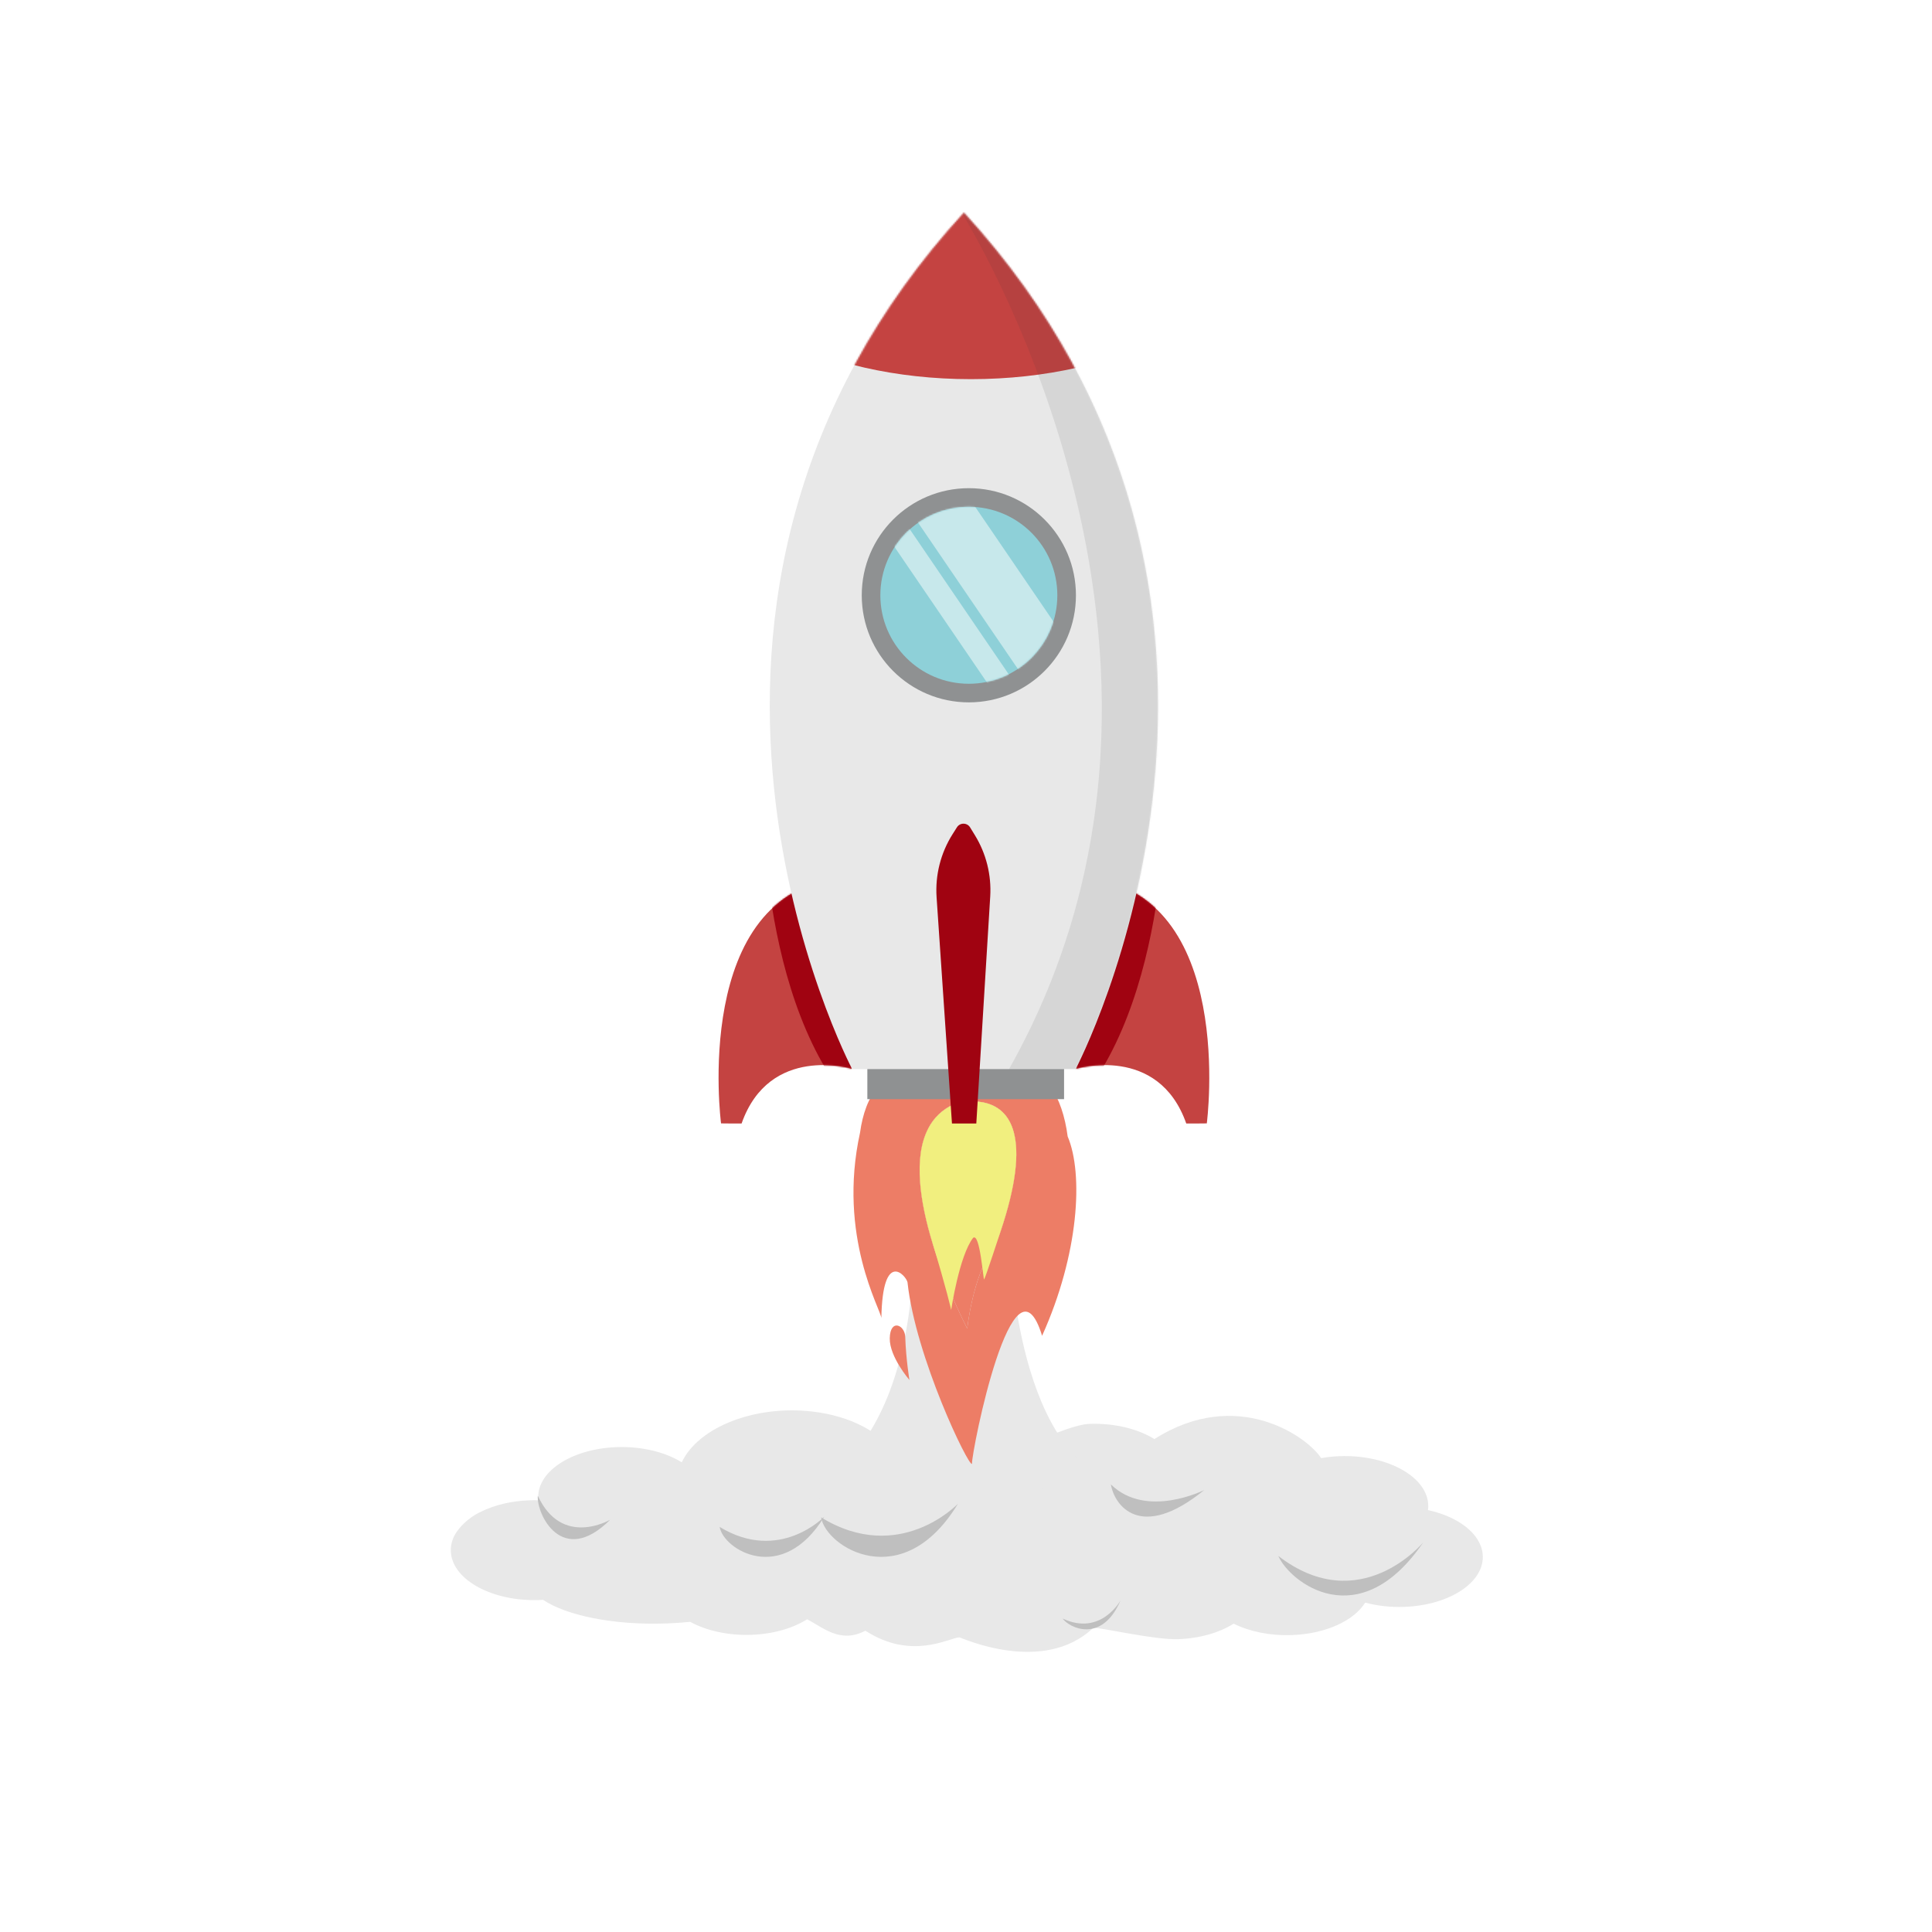 <svg width="1200" height="1200" viewBox="0 0 1200 1200" fill="none" xmlns="http://www.w3.org/2000/svg">
<path d="M920.913 965.219C919.634 952.514 905.744 942.058 886.956 937.941C887.146 936.5 887.182 935.04 887.028 933.552C885.304 916.45 860.737 903.419 832.159 904.453C828.149 904.598 824.266 905.015 820.573 905.668C812.145 892.473 768.38 861.152 717.04 893.834C706.879 887.54 692.354 883.831 676.604 884.403C661.345 884.956 619.412 906.538 610.567 913.158C600.387 905.668 584.538 901.115 567.21 901.741C563.2 901.886 559.317 902.303 555.624 902.956C547.196 889.762 528.616 879.533 504.629 876.74C468.775 872.56 433.701 886.497 423.458 908.27C413.297 901.977 398.773 898.268 383.023 898.839C354.436 899.873 332.662 914.573 334.386 931.666C334.386 931.73 334.404 931.793 334.404 931.848C332.535 931.793 330.648 931.802 328.734 931.866C317.366 932.274 307.087 934.849 298.922 938.875C298.922 938.875 288.943 942.983 282.801 952.768C280.66 956.495 279.671 960.521 280.097 964.702C281.821 981.804 306.389 994.835 334.967 993.802C335.756 993.774 336.536 993.729 337.317 993.684C351.932 1003.48 381.145 1009.53 414.114 1008.35C419.104 1008.17 423.976 1007.83 428.684 1007.35C438.673 1012.81 452.2 1015.94 466.761 1015.41C480.442 1014.92 492.553 1011.29 501.281 1005.78C511.052 1010.63 521.775 1021.15 537.489 1012.86C566.52 1031.53 589.428 1017.23 595.933 1017C596.722 1016.97 647.854 1040.78 679.063 1011.06C684.053 1010.88 717.149 1018.64 731.719 1018.12C745.4 1017.63 757.511 1014.01 766.239 1008.49C776.01 1013.34 788.766 1016.07 802.447 1015.57C823.594 1014.81 841.004 1006.57 847.945 995.407C855.338 997.393 863.612 998.372 872.267 998.055C900.854 997.021 922.628 982.321 920.904 965.228L920.913 965.219Z" fill="#E8E8E8"/>
<path d="M482 932C482 932 561.074 927.027 567.449 783.473C567.449 781 627.835 781 627.835 781C627.835 781 633.392 920.669 707 922.29" fill="#E8E8E8"/>
<path d="M663.147 705.869C661.568 693.589 657.847 682.181 652.365 674.847C636.128 653.111 563.566 655.525 545.287 675.292C539.452 681.6 535.749 691.965 534.197 703.455C520.011 767.966 547.275 813.591 547.429 818.737C548.183 775.363 562.913 792.444 563.666 796.464C568.658 842.942 601.576 910.975 603.7 909.232C603.536 900.955 629.457 771.433 647.264 829.682C670.163 778.903 673.022 729.176 663.147 705.86V705.869ZM616.524 775.118C603.89 794.313 600.786 825.199 600.786 825.199C600.786 825.199 587.908 800.676 579.131 771.896C571.553 747.019 567.051 718.956 576.59 700.814C580.012 694.306 585.239 689.078 592.781 685.72C592.781 685.72 622.859 676.172 629.82 703.881C632.861 715.97 631.49 735.166 621.289 765.361C620.481 767.748 619.474 770.008 618.303 772.114C617.74 773.148 617.132 774.147 616.506 775.109L616.524 775.118Z" fill="#ED7D66"/>
<path d="M621.308 765.37C620.5 767.757 619.493 770.017 618.322 772.123C617.759 773.157 617.151 774.156 616.525 775.118C603.891 794.313 600.787 825.199 600.787 825.199C600.787 825.199 587.908 800.676 579.132 771.896C571.554 747.019 567.052 718.956 576.591 700.813L629.83 703.881C632.87 715.97 631.5 735.166 621.299 765.361L621.308 765.37Z" fill="#ED7D66"/>
<path d="M562.259 830.381C562.767 844.812 564.873 857.146 564.873 857.146C564.873 857.146 552.421 842.742 552.648 831.225C552.893 818.8 562.005 822.894 562.268 830.381H562.259Z" fill="#ED7D66"/>
<path d="M621.308 765.371C620.5 767.758 619.493 770.018 618.322 772.124C605.688 773.848 591.693 773.766 579.132 771.897C571.554 747.02 567.052 718.957 576.591 700.814C580.012 694.307 585.24 689.079 592.782 685.721C592.782 685.721 622.86 676.173 629.821 703.882C632.861 715.971 631.491 735.167 621.289 765.362L621.308 765.371Z" fill="#ED7D66"/>
<path d="M621.307 765.371C620.499 767.758 612.449 792.535 611.278 794.641C610.716 795.676 608.737 765.435 604.426 768.847C595.786 779.983 590.794 813.619 590.794 813.619C590.794 813.619 587.917 800.676 579.15 771.897C571.571 747.02 567.07 718.957 576.608 700.814C580.03 694.307 585.258 689.079 592.8 685.721C592.8 685.721 622.877 676.173 629.838 703.882C632.879 715.971 631.508 735.167 621.307 765.362V765.371Z" fill="#F1EF7F"/>
<path d="M660.913 642.537H538.725V682.707H660.913V642.537Z" fill="#8F9192"/>
<path d="M749.566 697.763C749.566 697.763 768.425 554.437 674.127 545.007L668.473 663.819C668.473 663.819 719.434 648.436 736.814 697.836C736.814 697.836 749.511 697.836 749.566 697.763Z" fill="#C44341"/>
<mask id="mask0_2429_3661" style="mask-type:luminance" maskUnits="userSpaceOnUse" x="668" y="545" width="84" height="153">
<path d="M749.564 697.764C749.564 697.764 768.424 554.438 674.125 545.008L668.471 663.82C668.471 663.82 719.432 648.437 736.812 697.837C736.812 697.837 749.509 697.837 749.564 697.764Z" fill="white"/>
</mask>
<g mask="url(#mask0_2429_3661)">
<path d="M723.5 497.949C723.5 497.949 725.351 647.602 649.368 704.081C648.351 704.19 620.77 695.894 620.77 695.894L685.771 490.752L723.5 497.949Z" fill="#A00311"/>
</g>
<path d="M447.856 697.763C447.856 697.763 428.996 554.437 523.295 545.007L528.949 663.819C528.949 663.819 477.988 648.436 460.608 697.836C460.608 697.836 447.91 697.836 447.856 697.763Z" fill="#C44341"/>
<mask id="mask1_2429_3661" style="mask-type:luminance" maskUnits="userSpaceOnUse" x="446" y="545" width="83" height="153">
<path d="M447.856 697.764C447.856 697.764 428.996 554.438 523.295 545.008L528.949 663.82C528.949 663.82 477.988 648.437 460.608 697.837C460.608 697.837 447.91 697.837 447.856 697.764Z" fill="white"/>
</mask>
<g mask="url(#mask1_2429_3661)">
<path d="M473.93 497.949C473.93 497.949 472.078 647.602 548.062 704.081C549.078 704.19 576.66 695.894 576.66 695.894L511.658 490.752L473.93 497.949Z" fill="#A00311"/>
</g>
<path d="M668.111 664.029H529.286C529.286 664.029 376.584 374.608 598.717 132C820.831 374.626 668.111 664.029 668.111 664.029Z" fill="#E8E8E8"/>
<mask id="mask2_2429_3661" style="mask-type:luminance" maskUnits="userSpaceOnUse" x="478" y="132" width="242" height="533">
<path d="M668.109 664.029H529.284C529.284 664.029 376.582 374.608 598.715 132C820.829 374.626 668.109 664.029 668.109 664.029Z" fill="white"/>
</mask>
<g mask="url(#mask2_2429_3661)">
<path d="M603.045 235.502C696.568 235.502 772.383 194.909 772.383 144.834C772.383 94.76 696.568 54.166 603.045 54.166C509.522 54.166 433.707 94.76 433.707 144.834C433.707 194.909 509.522 235.502 603.045 235.502Z" fill="#C44341"/>
<path opacity="0.1" d="M595.494 129.115C595.494 129.115 772.501 404.986 626.87 663.758C508.102 874.782 857.724 742.736 857.724 742.736C857.724 742.736 755.502 94.445 595.494 129.115Z" fill="#39393A"/>
<path d="M601.765 436.252C638.502 436.252 668.283 406.471 668.283 369.735C668.283 332.999 638.502 303.218 601.765 303.218C565.029 303.218 535.248 332.999 535.248 369.735C535.248 406.471 565.029 436.252 601.765 436.252Z" fill="#8F9192"/>
<path d="M601.766 424.699C632.122 424.699 656.73 400.091 656.73 369.735C656.73 339.38 632.122 314.771 601.766 314.771C571.411 314.771 546.803 339.38 546.803 369.735C546.803 400.091 571.411 424.699 601.766 424.699Z" fill="#8ED0D8"/>
<mask id="mask3_2429_3661" style="mask-type:luminance" maskUnits="userSpaceOnUse" x="546" y="314" width="111" height="111">
<path d="M601.768 424.698C632.124 424.698 656.732 400.09 656.732 369.734C656.732 339.379 632.124 314.771 601.768 314.771C571.413 314.771 546.805 339.379 546.805 369.734C546.805 400.09 571.413 424.698 601.768 424.698Z" fill="white"/>
</mask>
<g mask="url(#mask3_2429_3661)">
<path d="M576.127 271.445L547.344 291.079L663.162 460.862L691.945 441.227L576.127 271.445Z" fill="#C7E8EB"/>
<path d="M537.757 288.67L526.166 296.577L641.984 466.36L653.575 458.453L537.757 288.67Z" fill="#C7E8EB"/>
</g>
</g>
<path d="M591.283 697.828H606.403L615.044 556.852C615.861 543.474 612.539 530.178 605.523 518.76L602.546 513.905C600.677 510.864 596.275 510.837 594.369 513.85L591.7 518.062C584.285 529.77 580.791 543.529 581.735 557.351L591.283 697.828Z" fill="#A00311"/>
<path d="M379 943.925C379 943.925 349.03 961.594 334.04 929C333.086 940.277 349.075 973.774 379 943.925Z" fill="#BFBFBF"/>
<path d="M595 934C595 934 558.669 972.325 510 942.47C512.967 961.045 560.554 990.719 595 934Z" fill="#BFBFBF"/>
<path d="M512 942C512 942 484.217 971.04 447 948.412C449.274 962.488 485.66 984.971 512 942Z" fill="#BFBFBF"/>
<path d="M748 925.467C748 925.467 712.085 943.632 690 922C692.114 935.024 708.323 957.77 748 925.467Z" fill="#BFBFBF"/>
<path d="M884 958C884 958 844.678 1005.46 794 966.444C801.037 982.653 844.032 1016.52 884 958Z" fill="#BFBFBF"/>
<path d="M696 994C696 994 683.793 1016.53 660 1005.29C664.174 1011.18 684.423 1021.04 696 994Z" fill="#BFBFBF"/>
</svg>
